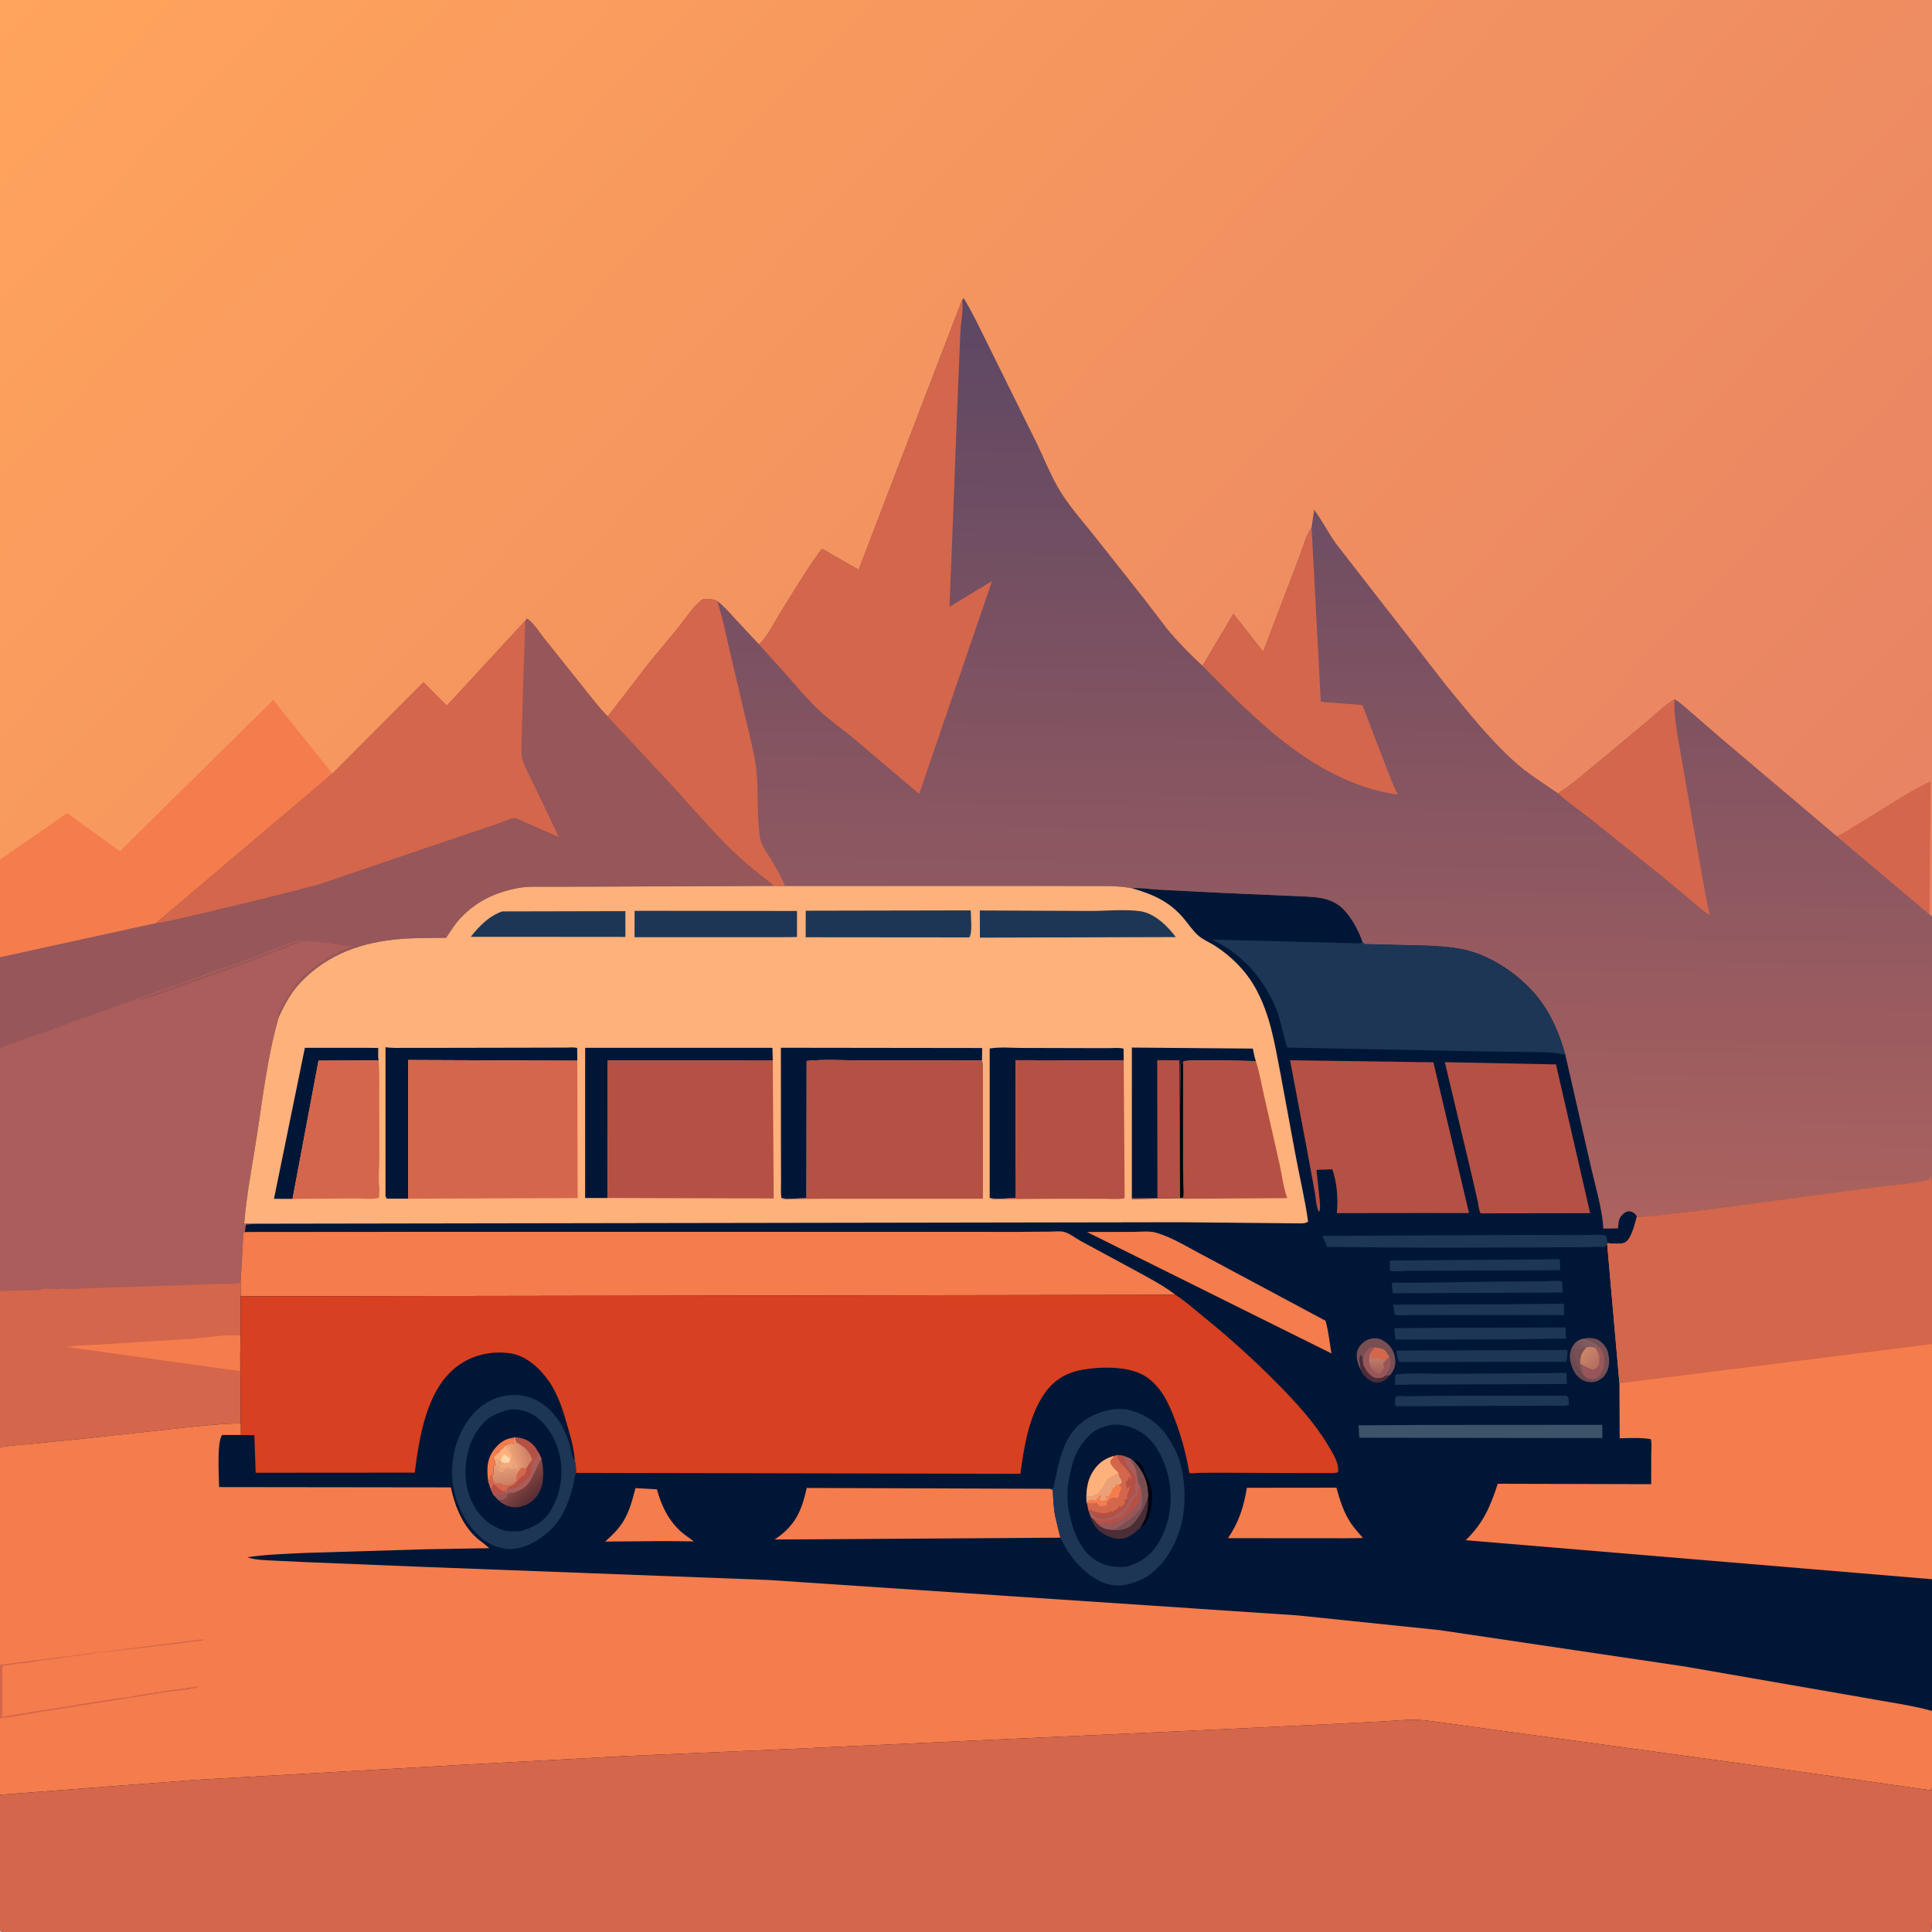 <svg version="1.1" xmlns="http://www.w3.org/2000/svg" style="display: block;" viewBox="0 0 2048 2048" width="1024" height="1024">
<defs>
	<linearGradient id="Gradient1" gradientUnits="userSpaceOnUse" x1="1818" y1="1205.2" x2="256.459" y2="-271.24">
		<stop class="stop0" offset="0" stop-opacity="1" stop-color="rgb(231,130,100)"/>
		<stop class="stop1" offset="1" stop-opacity="1" stop-color="rgb(255,164,92)"/>
	</linearGradient>
	<linearGradient id="Gradient2" gradientUnits="userSpaceOnUse" x1="1413.65" y1="322.089" x2="1398.54" y2="1296.33">
		<stop class="stop0" offset="0" stop-opacity="1" stop-color="rgb(92,71,100)"/>
		<stop class="stop1" offset="1" stop-opacity="1" stop-color="rgb(173,98,94)"/>
	</linearGradient>
	<linearGradient id="Gradient3" gradientUnits="userSpaceOnUse" x1="1459.46" y1="1452" x2="1459.56" y2="1440.99">
		<stop class="stop0" offset="0" stop-opacity="1" stop-color="rgb(170,100,93)"/>
		<stop class="stop1" offset="1" stop-opacity="1" stop-color="rgb(189,121,104)"/>
	</linearGradient>
	<linearGradient id="Gradient4" gradientUnits="userSpaceOnUse" x1="1664.97" y1="1445.93" x2="1689.61" y2="1421.63">
		<stop class="stop0" offset="0" stop-opacity="1" stop-color="rgb(106,72,79)"/>
		<stop class="stop1" offset="1" stop-opacity="1" stop-color="rgb(133,95,99)"/>
	</linearGradient>
	<linearGradient id="Gradient5" gradientUnits="userSpaceOnUse" x1="1692.24" y1="1445.73" x2="1678.72" y2="1433.53">
		<stop class="stop0" offset="0" stop-opacity="1" stop-color="rgb(183,112,96)"/>
		<stop class="stop1" offset="1" stop-opacity="1" stop-color="rgb(204,133,105)"/>
	</linearGradient>
	<linearGradient id="Gradient6" gradientUnits="userSpaceOnUse" x1="563.612" y1="1587.64" x2="551.295" y2="1574.41">
		<stop class="stop0" offset="0" stop-opacity="1" stop-color="rgb(92,47,54)"/>
		<stop class="stop1" offset="1" stop-opacity="1" stop-color="rgb(128,68,65)"/>
	</linearGradient>
	<linearGradient id="Gradient7" gradientUnits="userSpaceOnUse" x1="536.783" y1="1572.49" x2="532.944" y2="1547.1">
		<stop class="stop0" offset="0" stop-opacity="1" stop-color="rgb(205,129,102)"/>
		<stop class="stop1" offset="1" stop-opacity="1" stop-color="rgb(237,171,127)"/>
	</linearGradient>
	<linearGradient id="Gradient8" gradientUnits="userSpaceOnUse" x1="558.413" y1="1538.65" x2="539.351" y2="1543.41">
		<stop class="stop0" offset="0" stop-opacity="1" stop-color="rgb(208,129,100)"/>
		<stop class="stop1" offset="1" stop-opacity="1" stop-color="rgb(241,169,122)"/>
	</linearGradient>
</defs>
<path transform="translate(0,0)" fill="url(#Gradient1)" d="M -0 911.267 L 0 -0 L 2048 0 L 2048 970.715 L 2048 1253.41 L 2048 1424.79 L 2048 1674.04 L 2048 1813.6 L 2048 1895.06 C 2048.02 1912.9 2049.83 2042.72 2047 2048 L 2045 2048 L 447.77 2048.07 L 119.239 2048.07 L 35.127 2048.06 L 12.265 2048.07 C 8.262 2048.07 3.713 2048.68 0 2047 L -0 1902.55 L -0 1821.36 L 0 1764.72 L -0 1534.34 L -0 1368.51 L -0 1111.44 L -0 1014.8 L -0 911.267 z"/>
<path transform="translate(0,0)" fill="rgb(212,102,76)" d="M 1946.92 886.279 L 1947.94 885.885 C 1955.64 882.843 1963.14 877.168 1970.34 872.91 C 1995.35 858.129 2020.28 840.575 2046.51 828.162 L 2045.36 969.228 L 1946.92 886.279 z"/>
<path transform="translate(0,0)" fill="rgb(245,124,76)" d="M -0 911.267 L 71.197 861.894 L 127.086 902.402 L 289.598 741.889 L 352.384 820.136 L 165.192 978.639 L -0 1014.8 L -0 911.267 z"/>
<path transform="translate(0,0)" fill="rgb(170,93,90)" d="M 556.835 658.037 L 558.529 655.688 C 564.284 658.413 572.814 671.709 577.114 677.011 L 616.781 726.671 C 625.591 737.737 634.345 749.346 644.218 759.47 L 715.125 835.423 C 736.57 859.061 757.773 884.244 781.068 906.013 C 793.845 917.952 807.308 928.244 820.959 939.086 L 629.529 939.882 L 579.886 939.985 C 569.539 940.028 558.809 939.424 548.611 941.45 C 524.652 946.209 505.588 955.049 488.542 972.812 C 482.247 979.371 477.965 986.564 472.983 994.082 C 456.923 994.36 440.494 994.045 424.5 995.365 C 384.146 998.696 348.193 1010.95 319.438 1040.51 C 308.66 1051.59 301.894 1064.29 295.494 1078.18 C 283.886 1118.4 278.8 1161.3 272.5 1202.67 C 267.69 1234.25 261.473 1265 258.876 1296.91 C 265.086 1296.92 271.888 1296.38 278.018 1297.18 L 261 1297.9 C 260.2 1299.6 260.167 1299.89 260.092 1301.66 C 260.026 1303.22 259.905 1304.46 259.373 1305.95 L 257.928 1307 L 255.02 1359.66 L 255.118 1374.14 L 255.001 1415.8 L 254.825 1428.81 L 255.159 1508.73 C 228.96 1509.39 203.069 1512.56 177.043 1515.41 L 86.142 1525.27 L 30.5 1530.92 C 20.319 1531.9 10.043 1532.27 -0 1534.34 L -0 1368.51 L -0 1111.44 L -0 1014.8 L 165.192 978.639 L 352.384 820.136 L 448.877 723.35 L 473.637 748.174 L 556.835 658.037 z"/>
<path transform="translate(0,0)" fill="rgb(212,102,76)" d="M 255.02 1359.66 L 255.118 1374.14 L 255.001 1415.8 L 254.825 1428.81 L 255.159 1508.73 C 228.96 1509.39 203.069 1512.56 177.043 1515.41 L 86.142 1525.27 L 30.5 1530.92 C 20.319 1531.9 10.043 1532.27 -0 1534.34 L -0 1368.51 L 42 1367.51 C 46.496 1364.51 57.912 1367.61 63.67 1366.36 C 65.195 1366.03 65.712 1365.68 67.337 1365.99 C 75.019 1367.49 83.042 1365.77 90.772 1365.71 L 200 1362.07 L 231.15 1360.96 C 238.558 1360.85 247.982 1361.93 255.02 1359.66 z"/>
<path transform="translate(0,0)" fill="rgb(245,124,76)" d="M 254.825 1428.81 C 253.549 1436.49 254.412 1445.56 254.36 1453.41 L 70.813 1427.86 C 80.94 1425.76 93.023 1426.22 103.479 1425.39 L 203.603 1419.13 C 220.059 1418.12 238.693 1414.14 255.001 1415.8 L 254.825 1428.81 z"/>
<path transform="translate(0,0)" fill="rgb(151,86,89)" d="M 556.835 658.037 L 558.529 655.688 C 564.284 658.413 572.814 671.709 577.114 677.011 L 616.781 726.671 C 625.591 737.737 634.345 749.346 644.218 759.47 L 715.125 835.423 C 736.57 859.061 757.773 884.244 781.068 906.013 C 793.845 917.952 807.308 928.244 820.959 939.086 L 629.529 939.882 L 579.886 939.985 C 569.539 940.028 558.809 939.424 548.611 941.45 C 524.652 946.209 505.588 955.049 488.542 972.812 C 482.247 979.371 477.965 986.564 472.983 994.082 C 456.923 994.36 440.494 994.045 424.5 995.365 C 384.146 998.696 348.193 1010.95 319.438 1040.51 C 308.66 1051.59 301.894 1064.29 295.494 1078.18 L 294.543 1076.99 C 295.921 1072.3 298.694 1068.43 300.409 1063.89 C 301.114 1062.02 300.293 1064.02 301.5 1062 L 302.172 1060.62 C 303.012 1058.94 303.96 1057.56 305 1056 L 305.984 1054.48 L 308.172 1051.59 C 309.64 1049.8 308.925 1050.84 309.862 1048.97 C 310.732 1047.24 312.024 1046.9 313 1045.5 L 313.75 1043.75 C 316.365 1039.37 324.528 1032.15 329.005 1029.25 L 330.459 1027.77 C 332.526 1025.58 334.522 1025.14 336.5 1022.51 L 337.51 1022.5 L 338.417 1021.55 C 340.189 1019.77 338.753 1021.1 341 1019.75 L 342.005 1019 L 343.193 1018.47 C 344.753 1017.69 345.428 1016.84 346.5 1015.51 L 348 1015.5 C 349.786 1014.51 350.327 1014.26 351.5 1012.51 L 353 1012.5 L 354.343 1011.55 C 355.87 1010.54 357.157 1010.55 358.505 1009.75 L 360 1008.51 C 362.144 1007.11 364.899 1007.32 367 1005.75 L 369 1005.5 L 370 1004.51 L 371.75 1004.75 L 373 1003.51 L 374.75 1003.75 C 373.178 1002.81 372.788 1002.9 371.002 1002.81 C 364.671 1002.49 357.177 1001.46 351 1000 L 345.7 999.304 C 343.146 998.988 340.573 998.995 338.098 998.279 C 335.119 997.418 331.868 998.851 329.039 998.275 C 328.732 998.212 327.253 997.031 327.02 997.02 C 321.141 996.743 311.099 1001.51 305.573 1003.61 L 264.325 1019.4 C 255.075 1023.01 151.528 1060.43 149.514 1060.01 C 148.953 1059.89 148.508 1059.45 148.005 1059.18 L 255.005 1021.15 L 298.877 1004.41 C 306.224 1001.61 313.514 998.295 321.185 996.5 C 318.84 996.063 319.082 995.901 316.75 996.75 L 311 998.5 L 309.5 998.969 C 307.218 999.729 305.345 1000.87 303 1001.5 C 300.84 1002.08 298.972 1002.97 297 1004 L 295.5 1003.51 C 294.608 1004.4 294.413 1004.85 293.188 1005.16 C 291.598 1005.55 292.201 1005.44 290.547 1006.27 C 288.648 1007.21 289.522 1006.94 287.641 1007.11 C 285.567 1007.3 284.811 1008.19 283 1009 L 281 1009.5 L 278 1011 C 276.571 1011.68 275.822 1012 274.25 1012 L 273 1013 C 271.218 1014.01 268.046 1014.95 266 1015.5 C 259.838 1017.16 254.156 1020.76 248 1022.5 L 216.5 1032.97 C 214.876 1033.51 213.534 1034.27 212 1035 C 210.57 1035.68 209.823 1036 208.25 1036.01 L 207 1037 L 205 1037.5 C 200.813 1038.59 205.413 1037.24 202 1039 L 199.51 1039.5 C 197.862 1039.93 197.993 1040.03 196.452 1040.86 C 194.799 1041.75 193.749 1042 192 1042.5 C 189.511 1043.21 187.208 1044.24 184.656 1044.75 C 182.973 1045.09 183.736 1044.84 182 1046 L 180.5 1045.51 C 179.639 1046.37 179.384 1046.89 178.188 1047.19 C 176.25 1047.67 174.551 1048.26 172.768 1049.16 C 171.126 1049.98 169.903 1049.77 168.25 1050.25 L 166.5 1051 L 165.55 1051.34 C 164.094 1051.89 164.805 1051.62 163.253 1052.39 C 162.03 1053 161.269 1053.14 160 1053.5 L 149.5 1056.97 C 147.225 1057.73 145.33 1058.84 143 1059.5 L 140 1060.5 L 138.5 1060.97 C 136.218 1061.73 134.345 1062.87 132 1063.5 C 129.183 1064.26 126.801 1065.71 124 1066.5 L 121 1067.5 L 119.5 1067.97 C 117.225 1068.73 115.33 1069.84 113 1070.5 L 102.5 1073.97 C 100.225 1074.73 98.33 1075.84 96 1076.5 L 88.438 1079.05 C 86.54 1079.68 87.257 1079.47 85 1079.76 L 84 1080.5 C 82.106 1081.46 79.964 1081.97 78 1083 L 76.5 1082.51 L 75.906 1083.19 C 74.811 1084.28 73.884 1084.45 72.5 1085 C 70.199 1085.92 68.927 1087.3 66.5 1086.51 L 65.906 1087.19 C 64.811 1088.28 63.884 1088.45 62.5 1089 L 60.75 1089.75 L 58.5 1089.51 C 57.639 1090.37 57.384 1090.89 56.188 1091.19 L 44.469 1095.03 L 38.75 1096.75 L 37.453 1097.08 C 35.193 1097.69 33.287 1098.86 31 1099.5 L 28 1100.5 L 26.5 1100.97 C 24.218 1101.73 22.345 1102.87 20 1103.5 C 17.183 1104.26 14.802 1105.71 12 1106.5 L 9 1107.5 L 7.5 1107.97 C 5.878 1108.51 4.522 1109.24 3 1110 L -0 1111.44 L -0 1014.8 L 165.192 978.639 L 352.384 820.136 L 448.877 723.35 L 473.637 748.174 L 556.835 658.037 z"/>
<path transform="translate(0,0)" fill="rgb(212,102,76)" d="M 556.835 658.037 L 553.527 759.066 L 552.857 789.717 C 552.822 794.178 552.209 799.848 553.482 804.146 C 556.328 813.749 561.811 823.209 566.108 832.265 L 592.459 887.444 L 555 870.864 C 552.598 869.893 548.089 867.364 545.674 867.131 C 542.404 866.815 532.384 871.484 528.822 872.673 L 450.37 899.207 L 337.27 937.739 L 278.947 952.552 L 214.5 968.171 C 198.25 971.651 181.613 976.329 165.192 978.639 L 352.384 820.136 L 448.877 723.35 L 473.637 748.174 L 556.835 658.037 z"/>
<path transform="translate(0,0)" fill="url(#Gradient2)" d="M 1020.06 318.002 L 1021.49 315.947 C 1032.29 333.629 1041.33 353.569 1050.67 372.138 L 1099.22 470.324 C 1106.12 484.76 1112.21 499.786 1119.88 513.835 C 1131.52 535.172 1149.23 554.097 1164.17 573.275 L 1212.81 634.763 L 1237.08 666.471 C 1248.51 680.28 1261.56 693.568 1274.69 705.768 L 1307.44 650.64 L 1339.03 690.707 L 1377.27 590.513 C 1380.98 580.907 1383.74 569.306 1389.35 560.632 L 1390.34 559.14 L 1393.07 540.342 C 1401.62 551.954 1408.13 564.939 1416.55 576.694 L 1533.58 727.253 C 1556.6 755.033 1578.67 783.297 1605.58 807.5 C 1619.43 819.95 1636.07 830.37 1651.47 840.885 C 1664.45 833.207 1676.76 822.083 1688.44 812.5 L 1745.81 764.857 C 1754.99 757.132 1764.84 747.249 1775.14 741.209 C 1781.66 745.069 1787.35 750.583 1793.1 755.5 L 1826.25 784.169 L 1946.92 886.279 L 2045.36 969.228 L 2047.17 970.908 L 2048 970.715 L 2048 1253.41 C 2046.48 1250.09 2046.46 1246.26 2046.15 1242.66 L 2045.65 1249.87 C 2039.93 1253.75 1996.24 1257.42 1986.5 1258.84 L 1802.83 1283.35 L 1757.21 1288.42 C 1750.12 1289.1 1742.22 1290.44 1735.12 1289.9 L 1734.73 1288.73 C 1733.23 1286.28 1730.88 1284.51 1728 1284.1 C 1725.41 1283.73 1723.55 1284.47 1721.6 1286.05 C 1716.23 1290.41 1715.85 1293.49 1715.3 1300.11 L 1715.16 1302.04 L 1699.71 1302.34 C 1698.32 1280.8 1691.52 1259.02 1686.74 1237.9 L 1659.43 1118.39 C 1652.32 1093.08 1642.11 1069.57 1624.03 1050.06 C 1606.01 1030.61 1580.83 1013.88 1554.92 1007.33 C 1541.71 1003.99 1527.41 1003.12 1513.83 1002.43 L 1446.12 1000.73 L 1444.18 998.07 C 1440.04 985.575 1430.86 968.939 1420.5 960.683 C 1414.39 955.816 1406.97 952.997 1399.3 951.78 C 1390.06 950.314 1380.35 950.362 1371 949.787 L 1294.87 946.474 L 1228.29 943.082 C 1219.04 942.616 1209.15 940.761 1199.97 941.593 C 1184.56 938.629 1168.61 939.334 1152.97 939.273 L 1091.95 939.125 L 927.319 939.194 L 832.242 939.169 L 820.959 939.086 C 807.308 928.244 793.845 917.952 781.068 906.013 C 757.773 884.244 736.57 859.061 715.125 835.423 L 644.218 759.47 L 686.991 704.004 L 719.164 665 C 726.826 655.62 735.159 641.963 745 635.162 C 750.432 634.856 755.384 634.688 760.387 637.135 C 767.588 642.594 773.49 649.631 779.589 656.257 L 804.682 683.111 C 813.902 674.201 820.469 660.169 827.299 649.256 C 841.298 626.889 855.221 603.18 870.929 582.063 C 873.758 582.063 878.393 585.743 880.92 587.23 L 910.177 603.874 L 1019.27 319.501 L 1020.06 318.002 z"/>
<path transform="translate(0,0)" fill="rgb(212,102,76)" d="M 1651.47 840.885 C 1664.45 833.207 1676.76 822.083 1688.44 812.5 L 1745.81 764.857 C 1754.99 757.132 1764.84 747.249 1775.14 741.209 L 1775.06 742.566 C 1774.37 754.963 1776.43 766.951 1778.19 779.174 L 1790.38 849.337 L 1803.35 922.862 C 1806.19 938.668 1808.59 954.256 1812.59 969.839 C 1808.75 968.503 1804.02 963.877 1800.75 961.298 L 1761.22 928.309 L 1687.77 869.536 C 1675.81 860.018 1662.77 851.14 1651.47 840.885 z"/>
<path transform="translate(0,0)" fill="rgb(212,102,76)" d="M 1390.34 559.14 L 1400.1 743.915 L 1444.17 747.417 L 1468.01 809.497 C 1472.36 820.48 1476.33 831.917 1481.76 842.414 C 1395.89 829.785 1332.67 764.77 1274.69 705.768 L 1307.44 650.64 L 1339.03 690.707 L 1377.27 590.513 C 1380.98 580.907 1383.74 569.306 1389.35 560.632 L 1390.34 559.14 z"/>
<path transform="translate(0,0)" fill="rgb(212,102,76)" d="M 644.218 759.47 L 686.991 704.004 L 719.164 665 C 726.826 655.62 735.159 641.963 745 635.162 C 750.432 634.856 755.384 634.688 760.387 637.135 C 767.632 660.483 772.025 684.68 777.863 708.399 L 791.392 765.814 C 794.987 781.009 799.107 796.597 801.28 812.073 C 804.117 832.277 802.348 853.395 804.138 873.807 C 804.657 879.728 804.846 886.173 806.525 891.885 C 808.475 898.519 813.787 905.202 817.368 911.151 C 822.768 920.12 828.126 929.534 832.242 939.169 L 820.959 939.086 C 807.308 928.244 793.845 917.952 781.068 906.013 C 757.773 884.244 736.57 859.061 715.125 835.423 L 644.218 759.47 z"/>
<path transform="translate(0,0)" fill="rgb(212,102,76)" d="M 1020.06 318.002 C 1021.35 328.124 1018.62 340.617 1018.08 350.996 L 1014.93 427.088 L 1009.32 572.751 L 1006.45 643.26 L 1051.6 615.922 L 974.336 841.616 L 904.975 782.757 C 892.604 772.576 879.31 763.397 867.657 752.387 C 855.855 741.236 845.25 728.559 834.531 716.361 L 804.682 683.111 C 813.902 674.201 820.469 660.169 827.299 649.256 C 841.298 626.889 855.221 603.18 870.929 582.063 C 873.758 582.063 878.393 585.743 880.92 587.23 L 910.177 603.874 L 1019.27 319.501 L 1020.06 318.002 z"/>
<path transform="translate(0,0)" fill="rgb(0,22,54)" d="M 820.959 939.086 L 832.242 939.169 L 927.319 939.194 L 1091.95 939.125 L 1152.97 939.273 C 1168.61 939.334 1184.56 938.629 1199.97 941.593 C 1209.15 940.761 1219.04 942.616 1228.29 943.082 L 1294.87 946.474 L 1371 949.787 C 1380.35 950.362 1390.06 950.314 1399.3 951.78 C 1406.97 952.997 1414.39 955.816 1420.5 960.683 C 1430.86 968.939 1440.04 985.575 1444.18 998.07 L 1446.12 1000.73 L 1513.83 1002.43 C 1527.41 1003.12 1541.71 1003.99 1554.92 1007.33 C 1580.83 1013.88 1606.01 1030.61 1624.03 1050.06 C 1642.11 1069.57 1652.32 1093.08 1659.43 1118.39 L 1686.74 1237.9 C 1691.52 1259.02 1698.32 1280.8 1699.71 1302.34 L 1715.16 1302.04 L 1715.3 1300.11 C 1715.85 1293.49 1716.23 1290.41 1721.6 1286.05 C 1723.55 1284.47 1725.41 1283.73 1728 1284.1 C 1730.88 1284.51 1733.23 1286.28 1734.73 1288.73 L 1735.12 1289.9 C 1742.22 1290.44 1750.12 1289.1 1757.21 1288.42 L 1802.83 1283.35 L 1986.5 1258.84 C 1996.24 1257.42 2039.93 1253.75 2045.65 1249.87 L 2046.15 1242.66 C 2046.46 1246.26 2046.48 1250.09 2048 1253.41 L 2048 1424.79 L 2048 1674.04 L 2048 1813.6 L 2048 1895.06 C 2048.02 1912.9 2049.83 2042.72 2047 2048 L 2045 2048 L 447.77 2048.07 L 119.239 2048.07 L 35.127 2048.06 L 12.265 2048.07 C 8.262 2048.07 3.713 2048.68 0 2047 L -0 1902.55 L -0 1821.36 L 0 1764.72 L -0 1534.34 C 10.043 1532.27 20.319 1531.9 30.5 1530.92 L 86.142 1525.27 L 177.043 1515.41 C 203.069 1512.56 228.96 1509.39 255.159 1508.73 L 254.825 1428.81 L 255.001 1415.8 L 255.118 1374.14 L 255.02 1359.66 L 257.928 1307 L 259.373 1305.95 C 259.905 1304.46 260.026 1303.22 260.092 1301.66 C 260.167 1299.89 260.2 1299.6 261 1297.9 L 278.018 1297.18 C 271.888 1296.38 265.086 1296.92 258.876 1296.91 C 261.473 1265 267.69 1234.25 272.5 1202.67 C 278.8 1161.3 283.886 1118.4 295.494 1078.18 C 301.894 1064.29 308.66 1051.59 319.438 1040.51 C 348.193 1010.95 384.146 998.696 424.5 995.365 C 440.494 994.045 456.923 994.36 472.983 994.082 C 477.965 986.564 482.247 979.371 488.542 972.812 C 505.588 955.049 524.652 946.209 548.611 941.45 C 558.809 939.424 569.539 940.028 579.886 939.985 L 629.529 939.882 L 820.959 939.086 z"/>
<path transform="translate(0,0)" fill="rgb(74,45,55)" d="M 1442.3 1452.06 C 1442.52 1450.43 1442.55 1451.08 1442.28 1449.49 C 1441.57 1445.27 1440.6 1440.96 1441.95 1436.76 L 1443.5 1437.32 L 1444.89 1445.59 C 1447.08 1451.09 1450.75 1457.39 1456.5 1459.91 C 1459.98 1461.44 1462.65 1460.68 1466.23 1459.85 L 1467.06 1459.13 L 1473.92 1457.42 C 1471.46 1460.38 1468.76 1463.42 1464.96 1464.61 L 1463 1465.16 C 1459.49 1466.2 1456.78 1465.48 1453.5 1463.97 C 1449.02 1461.89 1443.93 1456.69 1442.3 1452.06 z"/>
<path transform="translate(0,0)" fill="rgb(119,79,82)" d="M 1678.73 1418.95 C 1684.07 1417.83 1690.36 1417.97 1695.14 1420.98 C 1700.02 1424.05 1703.84 1429.5 1704.9 1435.18 L 1705.12 1436.5 L 1705.39 1437.96 C 1706.54 1445.04 1705.22 1452.41 1700.84 1458.14 L 1699.44 1459.9 L 1697.27 1456.12 C 1698.3 1454.12 1699.67 1451.81 1700.25 1449.63 C 1702.36 1441.74 1700.38 1434.97 1696.38 1428.28 C 1694.15 1425.87 1689.46 1422.31 1686.27 1421.43 L 1685.16 1421.25 L 1688.63 1420.62 C 1685.29 1420.65 1682.91 1420.29 1679.72 1419.28 L 1678.73 1418.95 z"/>
<path transform="translate(0,0)" fill="rgb(119,79,82)" d="M 1442.3 1452.06 C 1439.52 1446.42 1436.8 1438.49 1438.76 1432.21 C 1440.23 1427.52 1444.56 1422.62 1449 1420.54 C 1452.99 1418.66 1458.74 1417.94 1462.93 1419.48 C 1469.06 1421.73 1474.75 1427.26 1477.12 1433.31 C 1479.55 1439.52 1480.11 1445.97 1477.19 1452.16 C 1476.29 1454.06 1475.15 1455.72 1473.92 1457.42 L 1467.06 1459.13 C 1469.41 1456.7 1472.44 1452.63 1473.38 1449.31 C 1474.47 1445.45 1474.33 1441.76 1472.68 1438.14 L 1468.91 1432.5 C 1466.83 1430 1464.69 1429.33 1461.57 1429.07 L 1457.24 1428.28 C 1452.75 1428.74 1451.64 1428.31 1448.71 1432 C 1445.32 1436.25 1445.29 1440.37 1444.89 1445.59 L 1443.5 1437.32 L 1441.95 1436.76 C 1440.6 1440.96 1441.57 1445.27 1442.28 1449.49 C 1442.55 1451.08 1442.52 1450.43 1442.3 1452.06 z"/>
<path transform="translate(0,0)" fill="url(#Gradient3)" d="M 1444.89 1445.59 C 1445.29 1440.37 1445.32 1436.25 1448.71 1432 C 1451.64 1428.31 1452.75 1428.74 1457.24 1428.28 L 1461.57 1429.07 C 1464.69 1429.33 1466.83 1430 1468.91 1432.5 L 1472.68 1438.14 C 1474.33 1441.76 1474.47 1445.45 1473.38 1449.31 C 1472.44 1452.63 1469.41 1456.7 1467.06 1459.13 L 1466.23 1459.85 C 1462.65 1460.68 1459.98 1461.44 1456.5 1459.91 C 1450.75 1457.39 1447.08 1451.09 1444.89 1445.59 z"/>
<path transform="translate(0,0)" fill="rgb(212,102,76)" d="M 1461.57 1429.07 C 1464.69 1429.33 1466.83 1430 1468.91 1432.5 L 1472.68 1438.14 L 1468.92 1441.64 C 1467.98 1441.33 1468.65 1441.5 1466.75 1441.61 C 1464.28 1441.77 1464.03 1441.12 1462.01 1439.83 L 1454 1440.05 L 1452.21 1435.06 L 1457.24 1428.28 L 1461.57 1429.07 z"/>
<path transform="translate(0,0)" fill="rgb(151,86,89)" d="M 1444.89 1445.59 C 1445.29 1440.37 1445.32 1436.25 1448.71 1432 C 1451.64 1428.31 1452.75 1428.74 1457.24 1428.28 L 1452.21 1435.06 C 1451.47 1440.92 1450.08 1445.94 1454.13 1451 C 1456.02 1453.37 1458.59 1455.12 1461.5 1455.9 L 1463.62 1455.5 L 1467.24 1449.5 L 1466.04 1446 C 1466.84 1444.43 1467.8 1443.25 1468.83 1441.84 L 1468.92 1441.64 L 1472.68 1438.14 C 1474.33 1441.76 1474.47 1445.45 1473.38 1449.31 C 1472.44 1452.63 1469.41 1456.7 1467.06 1459.13 L 1466.23 1459.85 C 1462.65 1460.68 1459.98 1461.44 1456.5 1459.91 C 1450.75 1457.39 1447.08 1451.09 1444.89 1445.59 z"/>
<path transform="translate(0,0)" fill="url(#Gradient4)" d="M 1699.44 1459.9 C 1696.81 1461.88 1694.31 1463.85 1691.07 1464.67 C 1686.22 1465.9 1680.15 1464.85 1676 1462.02 C 1669.35 1457.48 1666.13 1450.33 1664.56 1442.67 C 1663.41 1437.04 1664.46 1430.72 1667.78 1425.99 C 1670.61 1421.97 1673.98 1419.9 1678.73 1418.95 L 1679.72 1419.28 C 1682.91 1420.29 1685.29 1420.65 1688.63 1420.62 L 1685.16 1421.25 L 1686.27 1421.43 C 1689.46 1422.31 1694.15 1425.87 1696.38 1428.28 C 1700.38 1434.97 1702.36 1441.74 1700.25 1449.63 C 1699.67 1451.81 1698.3 1454.12 1697.27 1456.12 L 1699.44 1459.9 z"/>
<path transform="translate(0,0)" fill="rgb(119,79,82)" d="M 1676.59 1454.21 C 1672.92 1450.8 1670.58 1445.18 1670.17 1440.17 C 1669.87 1436.49 1671.2 1433.77 1673.75 1431.09 C 1676.46 1428.24 1677.85 1428.25 1681.63 1428.29 C 1676.46 1434.29 1674.89 1437.7 1675.15 1445.69 C 1676.14 1448.73 1676.71 1451 1676.59 1454.21 z"/>
<path transform="translate(0,0)" fill="rgb(151,86,89)" d="M 1691.27 1428.86 L 1692.54 1426.59 C 1693.89 1427.49 1693.21 1427.15 1695 1427.8 L 1696.38 1428.28 C 1700.38 1434.97 1702.36 1441.74 1700.25 1449.63 C 1699.67 1451.81 1698.3 1454.12 1697.27 1456.12 C 1695.17 1458.45 1693.41 1459.98 1690.78 1461.69 C 1688.56 1462.07 1686.93 1462.25 1684.74 1461.61 C 1680.46 1460.36 1678.62 1458 1676.59 1454.21 C 1676.71 1451 1676.14 1448.73 1675.15 1445.69 C 1679.53 1448.14 1683.71 1450.38 1688.5 1451.91 L 1691.49 1450.49 C 1693.64 1449.29 1694.48 1447.44 1695.02 1445.13 C 1696.52 1438.74 1694.55 1434.11 1691.27 1428.86 z"/>
<path transform="translate(0,0)" fill="url(#Gradient5)" d="M 1681.63 1428.29 C 1686.21 1427.15 1686.98 1428.19 1691.27 1428.86 C 1694.55 1434.11 1696.52 1438.74 1695.02 1445.13 C 1694.48 1447.44 1693.64 1449.29 1691.49 1450.49 L 1688.5 1451.91 C 1683.71 1450.38 1679.53 1448.14 1675.15 1445.69 C 1674.89 1437.7 1676.46 1434.29 1681.63 1428.29 z"/>
<path transform="translate(0,0)" fill="rgb(29,54,86)" d="M 1540.74 1479.47 L 1660.5 1479.46 C 1663.46 1482.21 1662.81 1485.13 1663.07 1489 C 1659.8 1491.12 1652.2 1490.05 1648.21 1490.07 L 1600.75 1490.24 L 1500.94 1490.61 L 1485.29 1490.59 C 1484.04 1490.59 1480.92 1490.98 1480 1490.58 C 1479.51 1490.37 1479.2 1489.86 1478.8 1489.5 L 1479.04 1481.5 C 1479.52 1481.04 1479.91 1480.44 1480.5 1480.13 C 1481.95 1479.4 1490 1480.1 1492.28 1480.09 L 1540.74 1479.47 z"/>
<path transform="translate(0,0)" fill="rgb(29,54,86)" d="M 1598.74 1382.49 L 1657.78 1382.04 L 1658.08 1394.09 L 1536.75 1394.02 L 1494.39 1394.06 C 1489.67 1394.06 1482.85 1395 1478.42 1393.51 L 1476.73 1383.03 L 1598.74 1382.49 z"/>
<path transform="translate(0,0)" fill="rgb(29,54,86)" d="M 1562.24 1335.52 L 1653.54 1334.88 L 1653.86 1346.49 L 1564.24 1346.87 L 1491.12 1347.12 C 1487.84 1347.13 1477.04 1348.28 1474.5 1347.17 C 1473.97 1346.94 1473.65 1346.39 1473.22 1346 L 1473.31 1336.2 L 1562.24 1335.52 z"/>
<path transform="translate(0,0)" fill="rgb(29,54,86)" d="M 1644.24 1455.55 L 1660.42 1455.1 L 1660.98 1467.06 L 1495.8 1467.75 L 1478.82 1467.97 C 1478.86 1464.69 1478.24 1459.78 1480 1456.95 C 1497.08 1454.95 1515.83 1456.38 1533.08 1456.3 L 1644.24 1455.55 z"/>
<path transform="translate(0,0)" fill="rgb(29,54,86)" d="M 1591.75 1358.5 L 1638.49 1358.15 C 1643.67 1358.1 1651.13 1356.94 1655.91 1358.55 L 1656.55 1370.12 L 1543.77 1370.62 L 1476.36 1370.89 L 1475.28 1360.19 C 1478.39 1359.24 1482.62 1359.78 1485.89 1359.78 L 1510.72 1359.69 L 1591.75 1358.5 z"/>
<path transform="translate(0,0)" fill="rgb(29,54,86)" d="M 1507.75 1431.5 L 1661.81 1431.05 L 1660.71 1443.66 L 1634.75 1443.57 L 1483.28 1443.84 C 1481.26 1440.79 1480.83 1435.38 1480.05 1431.74 L 1507.75 1431.5 z"/>
<path transform="translate(0,0)" fill="rgb(29,54,86)" d="M 1539.49 1407.5 L 1659.5 1407.14 L 1659.91 1418.99 L 1601.25 1419.82 L 1479.08 1420.01 L 1478.1 1407.87 L 1539.49 1407.5 z"/>
<path transform="translate(0,0)" fill="rgb(245,124,76)" d="M 673.629 1577.46 L 696.36 1578.77 C 701.174 1596.17 708.285 1611.34 721.835 1623.58 C 726.061 1627.4 730.971 1630.38 735.422 1633.93 L 703.985 1633.62 L 641.514 1634.13 C 648.523 1627.77 654.883 1621.76 660.079 1613.74 C 667.21 1602.73 670.295 1589.98 673.629 1577.46 z"/>
<path transform="translate(0,0)" fill="rgb(60,83,106)" d="M 1514.74 1510.49 L 1698.53 1510.38 L 1698.54 1524.4 L 1627.5 1524.33 L 1440.89 1524.04 L 1440.19 1510.89 L 1514.74 1510.49 z"/>
<path transform="translate(0,0)" fill="rgb(29,54,86)" d="M 1703.74 1319.51 C 1702.66 1320.18 1701.68 1321.02 1700.51 1321.5 C 1699.54 1321.9 1696.33 1321.62 1695.22 1321.65 L 1678.92 1322.09 L 1523.14 1322.69 L 1406.78 1321.82 L 1401.94 1310.09 L 1618.04 1309.09 L 1673.72 1309.26 C 1683.14 1309.27 1692.96 1308.45 1702.31 1309.48 C 1703.19 1312.32 1703.67 1314.92 1703.99 1317.87 L 1703.74 1319.51 z"/>
<path transform="translate(0,0)" fill="rgb(245,124,76)" d="M 1321.73 1577.13 L 1416.67 1577.02 C 1420.41 1590.34 1424.13 1602.82 1431.89 1614.46 C 1435.65 1620.09 1440.38 1625.21 1444.78 1630.35 L 1425.52 1630.62 L 1301.72 1630.53 C 1313.33 1613.5 1318.43 1597.27 1321.73 1577.13 z"/>
<path transform="translate(0,0)" fill="rgb(245,124,76)" d="M 1152.19 1305.96 L 1200.8 1305.84 C 1207.92 1305.83 1218.14 1304.65 1224.92 1306.55 L 1226 1306.88 C 1243.33 1311.91 1260.65 1323.06 1276.74 1331.32 L 1405.13 1400.07 C 1408.34 1411.15 1409.36 1423.32 1411.43 1434.7 L 1152.19 1305.96 z"/>
<path transform="translate(0,0)" fill="rgb(245,124,76)" d="M 1124.04 1630 L 821.084 1631.96 C 842.799 1617.57 849.69 1602 855.147 1577.3 L 1113.02 1578.17 L 1116 1579.5 C 1116.51 1589.06 1116.79 1598.6 1118.71 1608 L 1124.04 1630 z"/>
<path transform="translate(0,0)" fill="rgb(29,54,86)" d="M 511.888 1631.91 C 497.345 1619.27 488.412 1604.98 482.891 1586.54 C 475.517 1561.92 479.218 1535.13 491.591 1512.78 C 499.624 1498.27 512.982 1485.61 529.167 1481.05 L 530.755 1480.62 C 538.03 1478.55 547.588 1478.09 554.992 1479.65 L 556.5 1480 C 581.444 1485.54 597.006 1507.82 603.838 1531.32 C 605.141 1535.8 605.823 1545.13 609.198 1547.87 C 610.344 1551.3 611.115 1557.69 610.554 1561.31 L 609.967 1563.03 C 608.409 1567.77 608.077 1572.97 606.793 1577.83 C 601.424 1598.18 592.674 1616.56 575 1628.93 L 573.674 1629.88 C 566.336 1635.01 557.828 1639.48 549 1641.14 L 547.717 1641.4 C 535.567 1643.72 522.728 1639.45 512.812 1632.56 L 511.888 1631.91 z"/>
<path transform="translate(0,0)" fill="rgb(0,22,54)" d="M 540.594 1494.19 C 549.436 1493.58 557.323 1495.19 565.014 1499.75 C 579.227 1508.18 589.016 1525.25 592.865 1540.88 C 597.923 1561.43 594.389 1584.39 583.115 1602.31 C 575.959 1613.69 564.05 1619.97 551.374 1623.05 C 545.197 1623.33 537.676 1623.7 531.837 1621.54 L 530.5 1621.02 C 518.653 1616.49 509.785 1608.55 503.278 1597.7 C 492.919 1580.43 491.332 1559.31 495.969 1540 L 497.428 1534.34 C 501.104 1522.38 510.331 1507.18 521.587 1501.24 C 528.112 1497.8 533.325 1495.67 540.594 1494.19 z"/>
<path transform="translate(0,0)" fill="rgb(245,124,76)" d="M 517.506 1570.06 L 517.139 1566.97 C 515.877 1555.16 516.654 1545.18 524.46 1535.66 C 529.795 1529.15 535.456 1525.02 544 1524.12 C 544.9 1526.67 545.15 1527.82 544.5 1530.46 L 542.462 1530.31 C 539.348 1530.13 537.609 1531.24 535.105 1532.96 C 533.696 1535.58 532.482 1535.63 530.582 1537.5 L 529.5 1539.51 L 528 1540.51 L 525.005 1543.01 L 523.656 1544.99 L 524.358 1547.84 L 525.462 1552.5 C 524.735 1553.5 523.649 1554.32 523.279 1555.5 C 522.592 1557.69 524.559 1563.05 522.048 1563.71 L 519.982 1564.54 L 519.848 1565.89 C 519.507 1567.89 518.803 1568.6 517.506 1570.06 z"/>
<path transform="translate(0,0)" fill="url(#Gradient6)" d="M 545.78 1523.55 C 554.705 1524.38 561.222 1526.65 567.059 1533.9 C 568.126 1535.22 568.841 1536.5 569.543 1538.03 C 571.366 1540.69 572.686 1543.13 573.918 1546.1 C 576.647 1557.49 577.202 1572.98 570.833 1583.36 C 566.318 1590.72 559.578 1595.54 551.107 1597.35 C 544.665 1598.73 537.877 1597.13 532.424 1593.54 C 530.868 1592.51 529.544 1591.36 528.183 1590.1 L 523.138 1584.58 L 520.468 1578.88 L 517.506 1570.06 C 518.803 1568.6 519.507 1567.89 519.848 1565.89 L 519.982 1564.54 L 522.048 1563.71 C 524.559 1563.05 522.592 1557.69 523.279 1555.5 C 523.649 1554.32 524.735 1553.5 525.462 1552.5 L 524.358 1547.84 L 523.656 1544.99 L 525.005 1543.01 L 528 1540.51 L 529.5 1539.51 L 530.582 1537.5 C 532.482 1535.63 533.696 1535.58 535.105 1532.96 C 537.609 1531.24 539.348 1530.13 542.462 1530.31 L 544.5 1530.46 C 545.15 1527.82 544.9 1526.67 544 1524.12 L 545.78 1523.55 z"/>
<path transform="translate(0,0)" fill="rgb(151,86,89)" d="M 537.969 1581.9 L 544.348 1582.24 L 538.327 1583.5 C 537.312 1586.71 537.596 1587.53 534.224 1589.1 C 532.309 1589.98 530.256 1590.01 528.183 1590.1 L 523.138 1584.58 C 528.444 1584.31 532.895 1583.35 537.969 1581.9 z"/>
<path transform="translate(0,0)" fill="rgb(181,80,68)" d="M 545.78 1523.55 C 554.705 1524.38 561.222 1526.65 567.059 1533.9 C 568.126 1535.22 568.841 1536.5 569.543 1538.03 C 571.366 1540.69 572.686 1543.13 573.918 1546.1 L 571.426 1550.81 L 562.288 1569.2 C 558.349 1576.23 551.78 1579.87 544.348 1582.24 L 537.969 1581.9 L 533.92 1580.91 L 536.617 1579.04 L 539.005 1576.06 C 547.942 1574.31 548.182 1566.78 555 1564.1 C 557.249 1561.7 557.477 1560.06 557.891 1556.96 C 559.59 1553.28 561.658 1550.61 564.331 1547.58 C 560.332 1537.13 556.683 1533.79 547.205 1528.89 L 545.78 1523.55 z"/>
<path transform="translate(0,0)" fill="rgb(170,93,90)" d="M 569.543 1538.03 C 571.366 1540.69 572.686 1543.13 573.918 1546.1 L 571.426 1550.81 L 562.288 1569.2 C 558.349 1576.23 551.78 1579.87 544.348 1582.24 L 537.969 1581.9 L 533.92 1580.91 L 536.617 1579.04 L 541.5 1578.15 C 544.581 1577.58 547.09 1577.27 549.568 1575.22 C 552.894 1572.46 558.62 1568.58 561.107 1565.13 C 562.325 1563.45 563.074 1557.47 563.662 1555.18 C 564.656 1553.37 565.143 1552.33 565.357 1550.24 C 565.534 1548.5 565.608 1547.96 566.5 1546.51 C 568.217 1547.46 567.235 1547.07 569.5 1547.51 L 568.51 1546 L 570.5 1543.51 C 569.098 1541.37 569.522 1540.52 569.543 1538.03 z"/>
<path transform="translate(0,0)" fill="url(#Gradient7)" d="M 524.358 1547.84 L 527.5 1546.66 L 530.08 1548.79 L 528.78 1555.39 L 526.51 1557.5 C 528.35 1559.09 529.797 1559.93 532.063 1560.81 L 533.711 1560.59 L 533.984 1559.01 C 536.142 1557.96 538.122 1556.31 540.473 1556.9 C 542.775 1557.48 546.745 1557.99 548.887 1556.86 L 549.564 1556.36 L 550.748 1555.59 L 552.636 1556.06 C 555.357 1555.43 555.368 1555.67 557.891 1556.96 C 557.477 1560.06 557.249 1561.7 555 1564.1 C 548.182 1566.78 547.942 1574.31 539.005 1576.06 L 536.617 1579.04 L 533.92 1580.91 L 537.969 1581.9 C 532.895 1583.35 528.444 1584.31 523.138 1584.58 L 520.468 1578.88 L 517.506 1570.06 C 518.803 1568.6 519.507 1567.89 519.848 1565.89 L 519.982 1564.54 L 522.048 1563.71 C 524.559 1563.05 522.592 1557.69 523.279 1555.5 C 523.649 1554.32 524.735 1553.5 525.462 1552.5 L 524.358 1547.84 z"/>
<path transform="translate(0,0)" fill="rgb(212,102,76)" d="M 552.636 1556.06 C 555.357 1555.43 555.368 1555.67 557.891 1556.96 C 557.477 1560.06 557.249 1561.7 555 1564.1 C 548.182 1566.78 547.942 1574.31 539.005 1576.06 L 536.617 1579.04 L 533.92 1580.91 L 537.969 1581.9 C 532.895 1583.35 528.444 1584.31 523.138 1584.58 L 520.468 1578.88 L 517.506 1570.06 C 518.803 1568.6 519.507 1567.89 519.848 1565.89 L 519.982 1564.54 L 522.048 1563.71 C 522.219 1567.27 522.59 1569.82 525 1572.56 L 530 1572.13 C 532.234 1573.44 534.428 1574.77 537.128 1574.48 C 541.569 1574 544.461 1572.77 547.5 1569.51 L 547.353 1568.52 C 546.733 1562.58 549.269 1560.43 552.636 1556.06 z"/>
<path transform="translate(0,0)" fill="rgb(181,80,68)" d="M 520.468 1578.88 L 521.176 1577.31 C 521.762 1575.98 522.179 1574.9 522.5 1573.51 C 523.792 1573.85 524.477 1573.8 525.418 1574.79 C 528.001 1577.48 530.672 1579.12 533.92 1580.91 L 537.969 1581.9 C 532.895 1583.35 528.444 1584.31 523.138 1584.58 L 520.468 1578.88 z"/>
<path transform="translate(0,0)" fill="url(#Gradient8)" d="M 544 1524.12 L 545.78 1523.55 L 547.205 1528.89 C 556.683 1533.79 560.332 1537.13 564.331 1547.58 C 561.658 1550.61 559.59 1553.28 557.891 1556.96 C 555.368 1555.67 555.357 1555.43 552.636 1556.06 L 550.748 1555.59 L 549.564 1556.36 L 548.887 1556.86 C 546.745 1557.99 542.775 1557.48 540.473 1556.9 C 538.122 1556.31 536.142 1557.96 533.984 1559.01 L 533.711 1560.59 L 532.063 1560.81 C 529.797 1559.93 528.35 1559.09 526.51 1557.5 L 528.78 1555.39 L 530.08 1548.79 L 527.5 1546.66 L 524.358 1547.84 L 523.656 1544.99 L 525.005 1543.01 L 528 1540.51 L 529.5 1539.51 L 530.582 1537.5 C 532.482 1535.63 533.696 1535.58 535.105 1532.96 C 537.609 1531.24 539.348 1530.13 542.462 1530.31 L 544.5 1530.46 C 545.15 1527.82 544.9 1526.67 544 1524.12 z"/>
<path transform="translate(0,0)" fill="rgb(234,161,120)" d="M 528.78 1555.39 C 532.608 1555.71 535.472 1556.16 539 1554.45 L 542.767 1555.62 C 544.225 1553.42 544.913 1551.5 545.5 1548.95 C 547.44 1550.33 547.522 1549.88 548.144 1552.35 C 548.505 1553.79 548.888 1555.04 549.564 1556.36 L 548.887 1556.86 C 546.745 1557.99 542.775 1557.48 540.473 1556.9 C 538.122 1556.31 536.142 1557.96 533.984 1559.01 L 533.711 1560.59 L 532.063 1560.81 C 529.797 1559.93 528.35 1559.09 526.51 1557.5 L 528.78 1555.39 z"/>
<path transform="translate(0,0)" fill="rgb(254,177,122)" d="M 535.105 1532.96 L 542.49 1543 C 542.053 1544.19 541.786 1545.23 540.977 1546.23 L 539.5 1550.23 C 537.272 1550.73 534.804 1550.95 532.641 1549.96 L 531.001 1548.84 L 530.08 1548.79 L 527.5 1546.66 L 524.358 1547.84 L 523.656 1544.99 L 525.005 1543.01 L 528 1540.51 L 529.5 1539.51 L 530.582 1537.5 C 532.482 1535.63 533.696 1535.58 535.105 1532.96 z"/>
<path transform="translate(0,0)" fill="rgb(254,216,171)" d="M 531.001 1548.84 C 531.555 1545.65 532.145 1543.91 534.36 1541.5 C 536.723 1542.89 538.804 1544.56 540.977 1546.23 L 539.5 1550.23 C 537.272 1550.73 534.804 1550.95 532.641 1549.96 L 531.001 1548.84 z"/>
<path transform="translate(0,0)" fill="rgb(181,80,68)" d="M 1531.57 1125.93 L 1649.41 1128.32 L 1685.65 1286.01 L 1569.47 1286.2 C 1567.58 1282.56 1567.25 1277.38 1566.38 1273.29 L 1560.53 1247.55 L 1531.57 1125.93 z"/>
<path transform="translate(0,0)" fill="rgb(29,54,86)" d="M 1113.02 1578.17 L 1116.63 1577.5 C 1122.46 1550.71 1125.94 1521.03 1151.3 1504.57 C 1164.03 1496.29 1182.37 1490.99 1197.53 1494.75 L 1200.32 1495.6 L 1201.85 1496.06 C 1215.71 1500.3 1228.78 1509.9 1236.88 1522 C 1241.41 1528.77 1245.84 1535.83 1248.73 1543.5 C 1255.94 1562.62 1257.37 1589.31 1253.68 1609.24 C 1249.37 1632.59 1236.62 1657.48 1216.31 1670.85 C 1211.42 1674.07 1206.05 1676.24 1200.5 1678.01 L 1198.9 1678.53 C 1187.01 1682.28 1175.49 1681.24 1164.47 1675.33 C 1146.37 1665.63 1132.53 1648.41 1124.04 1630 L 1118.71 1608 C 1116.79 1598.6 1116.51 1589.06 1116 1579.5 L 1113.02 1578.17 z"/>
<path transform="translate(0,0)" fill="rgb(0,22,54)" d="M 1179.55 1510.25 C 1188.18 1509.63 1197.22 1511.73 1204.91 1515.63 C 1222.03 1524.32 1231.11 1540.78 1236.64 1558.43 C 1244 1581.89 1242.03 1609.26 1230.56 1631.03 C 1222.25 1646.8 1211.4 1655.54 1194.46 1660.69 C 1182.34 1661.93 1170.41 1660.2 1160.2 1653.16 C 1144.44 1642.29 1137.24 1622.05 1133.5 1604.16 C 1131.41 1594.18 1130.89 1582.22 1132.53 1572.11 C 1134.88 1557.58 1138.23 1542.08 1147.31 1530.04 L 1148.11 1529 C 1151.88 1524.06 1156.05 1519.37 1161.55 1516.32 L 1162.71 1515.69 C 1168.24 1512.66 1173.34 1511.33 1179.55 1510.25 z"/>
<path transform="translate(0,0)" fill="rgb(1,4,16)" d="M 1201.5 1548.4 L 1203.5 1547.67 C 1208.49 1550.47 1211.33 1553.43 1213.04 1559 C 1214.02 1562.21 1213.86 1564.82 1216.76 1567 C 1218 1571 1220.19 1575.46 1220.85 1579.5 C 1222.4 1588.9 1220.43 1604.48 1215.67 1612.84 C 1213.84 1616.05 1211.71 1618.2 1208.52 1619.99 C 1211.03 1615.51 1213.82 1610.97 1215.14 1605.97 L 1215.5 1604.51 C 1217.11 1598.23 1217.07 1592.32 1217.04 1585.87 C 1216.63 1570.53 1211.87 1559.54 1201.5 1548.4 z"/>
<path transform="translate(0,0)" fill="rgb(74,45,55)" d="M 1217.04 1585.87 C 1217.07 1592.32 1217.11 1598.23 1215.5 1604.51 L 1215.14 1605.97 C 1213.82 1610.97 1211.03 1615.51 1208.52 1619.99 C 1206.69 1621.15 1207.3 1620.64 1205.94 1621.91 C 1201.86 1625.7 1197.61 1628.97 1192.14 1630.5 C 1184.55 1632.62 1176.16 1629.93 1169.66 1625.97 C 1163.34 1622.13 1158.34 1616.08 1156.59 1608.84 C 1157.3 1609.35 1159.73 1610.73 1160.06 1611.38 L 1162.32 1614.27 C 1165.67 1617.8 1169.73 1620.55 1174.69 1621.12 L 1175.52 1621.39 C 1181.36 1622.86 1191.52 1621.94 1196.73 1618.65 C 1205.78 1612.96 1214.56 1596.19 1217.04 1585.87 z"/>
<path transform="translate(0,0)" fill="rgb(170,93,90)" d="M 1191.1 1543.27 L 1197.69 1545.75 L 1201.5 1548.4 C 1211.87 1559.54 1216.63 1570.53 1217.04 1585.87 C 1214.56 1596.19 1205.78 1612.96 1196.73 1618.65 C 1191.52 1621.94 1181.36 1622.86 1175.52 1621.39 L 1174.69 1621.12 C 1169.73 1620.55 1165.67 1617.8 1162.32 1614.27 L 1160.06 1611.38 C 1159.73 1610.73 1157.3 1609.35 1156.59 1608.84 C 1155.58 1606.6 1154.88 1604.36 1154.13 1602.02 L 1156.35 1602.2 C 1158.2 1603.76 1157.71 1603.02 1158.72 1605.08 C 1159.49 1606.65 1159.71 1607.32 1161.5 1607.97 C 1169.68 1610.99 1177.98 1608.69 1185 1604.19 C 1188.6 1601.89 1195.64 1594.57 1196.28 1590.2 C 1196.89 1586.05 1201.3 1585.66 1202.68 1582.48 C 1203.17 1581.32 1202.09 1576.2 1202.24 1574.5 C 1202.4 1572.53 1203.25 1570.43 1203.27 1568.5 C 1203.31 1565.2 1201.49 1562.83 1199.39 1560.5 C 1197.65 1558.56 1195.88 1556.86 1194.7 1554.5 L 1192.51 1550 C 1191.12 1547.65 1191.31 1545.97 1191.1 1543.27 z"/>
<path transform="translate(0,0)" fill="rgb(181,80,68)" d="M 1208.24 1574.73 L 1209.15 1577.66 C 1209.67 1588.88 1205.9 1594.73 1198.64 1602.88 C 1194.83 1607.15 1190.52 1609.5 1185.54 1612.13 C 1177.87 1616.16 1170.51 1616.17 1162.32 1614.27 L 1160.06 1611.38 C 1161.77 1611.23 1163.11 1611.17 1164.82 1611.5 C 1171.28 1612.73 1175.82 1612.2 1181.97 1609.79 L 1184.62 1608.78 L 1185.52 1608.48 L 1187 1607.91 L 1188.35 1607.44 C 1191.59 1605.78 1196.59 1598.59 1198.06 1595.23 C 1199.6 1591.71 1202.02 1588.63 1204.22 1585.5 L 1205.25 1586.51 C 1205.42 1582.59 1207.11 1578.47 1208.24 1574.73 z"/>
<path transform="translate(0,0)" fill="rgb(151,86,89)" d="M 1209.15 1577.66 C 1210.56 1583.58 1212.12 1593.79 1208.99 1599.33 C 1208.31 1600.54 1207.31 1601.46 1206.41 1602.5 L 1205.13 1604.05 C 1200.41 1609.63 1194.28 1613.27 1188.18 1617.13 C 1186.75 1618.03 1184.31 1620.02 1182.79 1620.5 C 1180.74 1621.14 1176.92 1620.95 1174.69 1621.12 C 1169.73 1620.55 1165.67 1617.8 1162.32 1614.27 C 1170.51 1616.17 1177.87 1616.16 1185.54 1612.13 C 1190.52 1609.5 1194.83 1607.15 1198.64 1602.88 C 1205.9 1594.73 1209.67 1588.88 1209.15 1577.66 z"/>
<path transform="translate(0,0)" fill="rgb(119,79,82)" d="M 1197.69 1545.75 L 1201.5 1548.4 C 1211.87 1559.54 1216.63 1570.53 1217.04 1585.87 C 1214.56 1596.19 1205.78 1612.96 1196.73 1618.65 C 1191.52 1621.94 1181.36 1622.86 1175.52 1621.39 L 1174.69 1621.12 C 1176.92 1620.95 1180.74 1621.14 1182.79 1620.5 C 1184.31 1620.02 1186.75 1618.03 1188.18 1617.13 C 1194.28 1613.27 1200.41 1609.63 1205.13 1604.05 L 1206.41 1602.5 C 1207.31 1601.46 1208.31 1600.54 1208.99 1599.33 C 1212.12 1593.79 1210.56 1583.58 1209.15 1577.66 L 1208.24 1574.73 C 1205.36 1571.41 1205.3 1562.59 1204.11 1558.5 C 1202.95 1554.52 1199.58 1549.62 1197.69 1545.75 z"/>
<path transform="translate(0,0)" fill="rgb(212,102,76)" d="M 1184.08 1542.41 L 1191.1 1543.27 C 1191.31 1545.97 1191.12 1547.65 1192.51 1550 L 1194.7 1554.5 C 1195.88 1556.86 1197.65 1558.56 1199.39 1560.5 C 1201.49 1562.83 1203.31 1565.2 1203.27 1568.5 C 1203.25 1570.43 1202.4 1572.53 1202.24 1574.5 C 1202.09 1576.2 1203.17 1581.32 1202.68 1582.48 C 1201.3 1585.66 1196.89 1586.05 1196.28 1590.2 C 1195.64 1594.57 1188.6 1601.89 1185 1604.19 C 1177.98 1608.69 1169.68 1610.99 1161.5 1607.97 C 1159.71 1607.32 1159.49 1606.65 1158.72 1605.08 C 1157.71 1603.02 1158.2 1603.76 1156.35 1602.2 L 1154.13 1602.02 L 1153.51 1599.99 L 1152.12 1593.16 L 1151.67 1591.65 L 1151.62 1585.31 C 1151.98 1577.75 1153.2 1569.83 1156.78 1563.07 C 1162.2 1552.84 1169.26 1546.82 1180.24 1543.52 L 1184.08 1542.41 z"/>
<path transform="translate(0,0)" fill="rgb(181,80,68)" d="M 1184.08 1542.41 L 1191.1 1543.27 C 1191.31 1545.97 1191.12 1547.65 1192.51 1550 L 1194.7 1554.5 C 1195.88 1556.86 1197.65 1558.56 1199.39 1560.5 C 1201.49 1562.83 1203.31 1565.2 1203.27 1568.5 C 1203.25 1570.43 1202.4 1572.53 1202.24 1574.5 C 1202.09 1576.2 1203.17 1581.32 1202.68 1582.48 C 1201.3 1585.66 1196.89 1586.05 1196.28 1590.2 C 1195.64 1594.57 1188.6 1601.89 1185 1604.19 C 1177.98 1608.69 1169.68 1610.99 1161.5 1607.97 C 1159.71 1607.32 1159.49 1606.65 1158.72 1605.08 C 1157.71 1603.02 1158.2 1603.76 1156.35 1602.2 L 1154.13 1602.02 L 1153.51 1599.99 L 1156.03 1600.59 C 1158.38 1601.45 1160.36 1602.43 1162.85 1603.06 C 1168.39 1604.46 1172.23 1605.14 1177.3 1602.03 L 1178.11 1601.5 L 1179.25 1602.51 L 1181 1601.51 C 1182.3 1600.66 1182.63 1600.02 1184.26 1599.66 L 1185.26 1599.5 L 1185.16 1597.76 L 1186.5 1596.51 L 1188.25 1597.51 L 1192.5 1593.51 L 1192 1589.5 C 1194.04 1589.79 1193.04 1589.93 1194.98 1589 C 1194.04 1585.88 1194.63 1584.6 1195.88 1581.69 L 1196.27 1580.8 C 1196.58 1578.6 1197.62 1577.02 1198.68 1575.1 C 1196.98 1576.04 1197.4 1575.56 1196.39 1576.96 L 1195.78 1577.89 L 1194.5 1577.98 C 1194.56 1576.32 1194.52 1575.57 1193.79 1574.02 L 1193.16 1572.84 C 1193.71 1570.26 1193.97 1570.58 1195.89 1569 C 1195.84 1567.53 1195.86 1566.23 1196 1564.76 C 1197.19 1566.5 1196.58 1565.79 1198.24 1567.4 L 1199.49 1568.58 L 1198.89 1566.21 L 1198.57 1565.13 C 1195.79 1555.53 1185.9 1553.11 1184.08 1542.41 z"/>
<path transform="translate(0,0)" fill="rgb(234,161,120)" d="M 1168.22 1578.76 C 1170.56 1574.12 1173.41 1567.43 1178.3 1565.34 L 1185.76 1562.1 C 1186.04 1565.45 1187.06 1566.84 1189.05 1569.37 L 1188.93 1572.03 L 1187.54 1572.83 L 1185.7 1574.34 L 1188.26 1576.5 C 1188.17 1578.39 1188.01 1579.1 1187.09 1580.78 C 1185.83 1583.09 1185.71 1584.98 1185.22 1587.5 L 1185.12 1587.85 C 1181.19 1586.95 1179.16 1586.65 1175.68 1589.32 L 1173.98 1591.26 L 1172.43 1592.17 L 1173.48 1594 L 1172.5 1595.84 L 1166.14 1596.73 L 1162.5 1592.47 L 1160.85 1593.04 C 1158.47 1593.81 1156.95 1593.43 1154.52 1593.23 L 1152.12 1593.16 L 1151.67 1591.65 L 1151.62 1585.31 L 1152.53 1586.72 L 1154.36 1586.38 C 1156.6 1586.25 1157.18 1586.54 1159.25 1585.54 L 1164.5 1583.12 C 1165.29 1581.52 1165.74 1580.28 1167.29 1579.25 L 1168.22 1578.76 z"/>
<path transform="translate(0,0)" fill="rgb(245,124,76)" d="M 1183.9 1573.05 L 1185.7 1574.34 L 1188.26 1576.5 C 1188.17 1578.39 1188.01 1579.1 1187.09 1580.78 C 1185.83 1583.09 1185.71 1584.98 1185.22 1587.5 L 1185.12 1587.85 C 1181.19 1586.95 1179.16 1586.65 1175.68 1589.32 L 1173.98 1591.26 L 1172.43 1592.17 L 1173.48 1594 L 1172.5 1595.84 L 1166.14 1596.73 L 1162.5 1592.47 L 1160.85 1593.04 C 1158.47 1593.81 1156.95 1593.43 1154.52 1593.23 L 1152.12 1593.16 L 1151.67 1591.65 C 1153.85 1590.8 1156.28 1589.57 1158.67 1589.86 L 1161.5 1590.51 L 1165.89 1584.73 L 1167.01 1585 C 1166.95 1586.48 1166.9 1587.21 1166.11 1588.53 L 1165.49 1589.46 C 1169.24 1592.5 1168.62 1590.33 1173 1589.87 L 1173.82 1588.5 L 1171.72 1587 L 1172.5 1585.51 L 1174.73 1586.6 C 1176.52 1584.19 1178.44 1581.76 1179.23 1578.83 L 1179.49 1577.5 C 1182.62 1576.89 1181.58 1575.13 1183.9 1573.05 z"/>
<path transform="translate(0,0)" fill="rgb(254,177,122)" d="M 1151.62 1585.31 C 1151.98 1577.75 1153.2 1569.83 1156.78 1563.07 C 1162.2 1552.84 1169.26 1546.82 1180.24 1543.52 C 1179.72 1546.75 1177.77 1546.39 1176.99 1548.5 C 1176.55 1549.68 1177.33 1550.99 1177.5 1552.24 C 1179.57 1555.06 1181.45 1557.28 1184.02 1559.63 C 1185.04 1560.57 1185.4 1560.79 1185.76 1562.1 L 1178.3 1565.34 C 1173.41 1567.43 1170.56 1574.12 1168.22 1578.76 L 1167.29 1579.25 C 1165.74 1580.28 1165.29 1581.52 1164.5 1583.12 L 1159.25 1585.54 C 1157.18 1586.54 1156.6 1586.25 1154.36 1586.38 L 1152.53 1586.72 L 1151.62 1585.31 z"/>
<path transform="translate(0,0)" fill="rgb(181,80,68)" d="M 1367.49 1123.93 L 1519.46 1126.05 L 1557.25 1285.95 L 1510.25 1285.88 L 1417.08 1285.99 C 1418.69 1271.81 1417.21 1253.04 1412.33 1239.54 L 1395.56 1240.12 L 1398.56 1268.5 C 1398.84 1272.26 1400.23 1282.35 1398.2 1284.7 C 1395.11 1280.08 1394.82 1269.71 1393.79 1264.03 L 1384.9 1215.8 L 1367.49 1123.93 z"/>
<path transform="translate(0,0)" fill="rgb(29,54,86)" d="M 1659.43 1118.39 C 1648.71 1115.22 1635.79 1115.35 1624.65 1115.22 L 1578.93 1114.7 L 1364.37 1110.49 L 1354.77 1074.58 C 1342.04 1040.24 1318.08 1011.36 1284.62 995.967 L 1442.47 1000.02 L 1444.18 998.07 L 1446.12 1000.73 L 1513.83 1002.43 C 1527.41 1003.12 1541.71 1003.99 1554.92 1007.33 C 1580.83 1013.88 1606.01 1030.61 1624.03 1050.06 C 1642.11 1069.57 1652.32 1093.08 1659.43 1118.39 z"/>
<path transform="translate(0,0)" fill="rgb(245,124,76)" d="M 255.02 1359.66 L 257.928 1307 L 259.373 1305.95 L 443.153 1305.8 L 922.059 1305.8 L 1080.23 1305.84 L 1113.22 1305.58 C 1117.84 1305.54 1123.29 1304.74 1127.76 1305.81 C 1133.82 1307.25 1140.09 1312.58 1145.64 1315.53 L 1203.28 1346.67 C 1217.69 1354.58 1233.04 1362.53 1246.07 1372.56 L 255.118 1374.14 L 255.02 1359.66 z"/>
<path transform="translate(0,0)" fill="rgb(245,124,76)" d="M 2046.15 1242.66 C 2046.46 1246.26 2046.48 1250.09 2048 1253.41 L 2048 1424.79 L 2048 1674.04 L 1553.64 1632.69 C 1572.26 1614.8 1579.82 1597.06 1587.67 1572.86 L 1750.31 1573.28 L 1750.4 1539.38 C 1750.41 1535.25 1751.16 1529.4 1749.85 1525.55 C 1738.98 1523.75 1727.89 1524.42 1716.92 1524.63 L 1716.65 1466.38 L 1703.74 1319.51 L 1703.99 1317.87 C 1709.12 1318.04 1717.89 1319.36 1722.5 1317.14 C 1729.47 1313.78 1733.15 1296.81 1735.12 1289.9 C 1742.22 1290.44 1750.12 1289.1 1757.21 1288.42 L 1802.83 1283.35 L 1986.5 1258.84 C 1996.24 1257.42 2039.93 1253.75 2045.65 1249.87 L 2046.15 1242.66 z"/>
<path transform="translate(0,0)" fill="rgb(212,102,76)" d="M 2046.15 1242.66 C 2046.46 1246.26 2046.48 1250.09 2048 1253.41 L 2048 1424.79 L 1716.65 1466.38 L 1703.74 1319.51 L 1703.99 1317.87 C 1709.12 1318.04 1717.89 1319.36 1722.5 1317.14 C 1729.47 1313.78 1733.15 1296.81 1735.12 1289.9 C 1742.22 1290.44 1750.12 1289.1 1757.21 1288.42 L 1802.83 1283.35 L 1986.5 1258.84 C 1996.24 1257.42 2039.93 1253.75 2045.65 1249.87 L 2046.15 1242.66 z"/>
<path transform="translate(0,0)" fill="rgb(215,64,32)" d="M 1246.07 1372.56 C 1256.6 1379.43 1266.24 1388.07 1276 1395.99 C 1303.38 1418.19 1329.58 1441.77 1354.33 1466.88 C 1373.7 1486.52 1393.37 1507.93 1407.56 1531.66 C 1411.45 1538.17 1416.87 1546.71 1418.24 1554.27 C 1418.61 1556.33 1418.57 1558.46 1418.5 1560.54 C 1414.92 1562.01 1409.95 1561.45 1406.05 1561.49 L 1380.11 1561.49 L 1288.52 1561.16 L 1270.9 1561.31 C 1267.75 1561.43 1263.66 1562.24 1260.66 1561.31 C 1257.62 1542.24 1252.58 1523.8 1245.78 1505.73 C 1239.24 1488.35 1231.78 1471.58 1216.25 1460.31 C 1199.32 1448.03 1168.68 1448.42 1148.44 1451.8 C 1130.72 1454.76 1117.32 1462.64 1107.08 1477.39 C 1090.7 1500.98 1085.35 1534.45 1081.66 1562.28 L 610.554 1561.31 C 611.115 1557.69 610.344 1551.3 609.198 1547.87 C 608.616 1536.25 605.359 1525.2 602.225 1514.06 C 597.43 1497.01 592.256 1479.34 582.118 1464.58 C 572.675 1450.84 558.567 1437.47 541.502 1434.7 C 521.716 1431.48 500.605 1436.26 484.584 1448.36 C 452.018 1472.96 444.535 1523.35 439.608 1561.06 L 271.007 1561.18 L 269.629 1521.45 L 255.346 1521.15 L 255.159 1508.73 L 254.825 1428.81 L 255.001 1415.8 L 255.118 1374.14 L 1246.07 1372.56 z"/>
<path transform="translate(0,0)" fill="rgb(254,177,122)" d="M 820.959 939.086 L 832.242 939.169 L 927.319 939.194 L 1091.95 939.125 L 1152.97 939.273 C 1168.61 939.334 1184.56 938.629 1199.97 941.593 C 1221.74 947.778 1239.68 955.654 1254.57 973.277 C 1259.7 979.336 1264.36 986.611 1270.31 991.818 C 1275.23 996.128 1281.93 998.768 1287.46 1002.28 C 1304.84 1013.3 1320.33 1028.69 1330.43 1046.66 C 1346.64 1075.47 1351.12 1106.05 1357.35 1138.04 L 1372.88 1222.08 C 1377.26 1246.3 1383.31 1270.65 1386.64 1295 C 1383.78 1296.85 1381.38 1296.84 1378 1296.84 L 1252.12 1295.63 L 278.018 1297.18 C 271.888 1296.38 265.086 1296.92 258.876 1296.91 C 261.473 1265 267.69 1234.25 272.5 1202.67 C 278.8 1161.3 283.886 1118.4 295.494 1078.18 C 301.894 1064.29 308.66 1051.59 319.438 1040.51 C 348.193 1010.95 384.146 998.696 424.5 995.365 C 440.494 994.045 456.923 994.36 472.983 994.082 C 477.965 986.564 482.247 979.371 488.542 972.812 C 505.588 955.049 524.652 946.209 548.611 941.45 C 558.809 939.424 569.539 940.028 579.886 939.985 L 629.529 939.882 L 820.959 939.086 z"/>
<path transform="translate(0,0)" fill="rgb(0,22,54)" d="M 390.234 1110.73 L 400.978 1110.9 C 401.043 1115.03 400.55 1120.02 401.285 1124.03 L 337.65 1124.34 L 310.105 1270.88 L 290.424 1270.79 L 323.179 1110.72 L 390.234 1110.73 z"/>
<path transform="translate(0,0)" fill="rgb(29,54,86)" d="M 532.343 966.15 L 662.913 965.858 L 662.948 993.178 L 629.75 993.135 L 499.026 993.065 C 508.058 981.59 518.273 971.07 532.343 966.15 z"/>
<path transform="translate(0,0)" fill="rgb(29,54,86)" d="M 681.391 965.508 L 844.872 965.673 L 844.849 993.248 L 835.25 993.443 L 672.65 993.465 L 672.678 965.573 L 681.391 965.508 z"/>
<path transform="translate(0,0)" fill="rgb(29,54,86)" d="M 854.118 965.384 L 1029.02 965.046 C 1029.02 971.897 1031.07 988.544 1027.5 993.691 L 854.043 993.54 L 854.118 965.384 z"/>
<path transform="translate(0,0)" fill="rgb(29,54,86)" d="M 1038.66 965.133 L 1155.71 965.648 C 1172.72 965.663 1191.78 963.613 1208.52 965.904 C 1223.72 967.985 1237.68 981.583 1246.36 993.353 L 1038.76 993.927 L 1038.66 965.133 z"/>
<path transform="translate(0,0)" fill="rgb(0,22,54)" d="M 1049.11 1111.45 C 1059.63 1109.67 1071.79 1110.83 1082.49 1110.85 L 1145.99 1111.02 L 1175.49 1111.06 C 1180.21 1111.05 1186.52 1110.3 1191.01 1111.67 L 1191.17 1124.12 L 1076.74 1123.87 L 1076.41 1269.98 C 1067.86 1270.13 1057.44 1271.49 1049.12 1269.93 L 1049.11 1111.45 z"/>
<path transform="translate(0,0)" fill="rgb(0,22,54)" d="M 644.159 1269.91 L 620.253 1269.95 L 620.295 1110.75 L 818.824 1110.7 L 819.157 1123.96 L 644.3 1124.01 L 644.159 1269.91 z"/>
<path transform="translate(0,0)" fill="rgb(0,22,54)" d="M 408.653 1110.08 C 415.444 1111.18 422.509 1110.76 429.378 1110.77 L 461.643 1110.78 L 577.357 1110.56 L 600.595 1110.48 C 604.1 1110.46 608.56 1109.88 611.841 1110.96 L 611.975 1124.39 L 432.766 1123.66 L 432.776 1270.66 L 410 1270.64 L 408.649 1268 L 408.653 1110.08 z"/>
<path transform="translate(0,0)" fill="rgb(0,22,54)" d="M 828.307 1269.91 C 827.477 1264.31 827.987 1258.02 827.968 1252.34 L 827.87 1220.96 L 827.774 1110.66 L 1041.11 1110.93 L 1040.95 1124.28 L 913.568 1124.09 C 894.568 1124.14 873.939 1122.65 855.094 1124.69 L 854.92 1270.06 C 846.817 1270.16 836.093 1271.63 828.307 1269.91 z"/>
<path transform="translate(0,0)" fill="rgb(0,22,54)" d="M 1199.84 1110.35 L 1201.12 1110.47 L 1328.08 1111.55 C 1329.02 1115.9 1329.68 1120.65 1331.25 1124.81 C 1323.08 1124.7 1257.18 1123 1254.93 1125.12 L 1254.12 1126.33 L 1251.43 1128.5 L 1250.72 1200.43 L 1250.93 1270.06 L 1200.09 1271.09 L 1199.81 1270.03 L 1199.84 1110.35 z"/>
<path transform="translate(0,0)" fill="rgb(181,80,68)" d="M 1199.81 1270.03 L 1226.91 1270.01 L 1226.7 1123.81 L 1250.23 1123.93 L 1250.72 1200.43 L 1250.93 1270.06 L 1200.09 1271.09 L 1199.81 1270.03 z"/>
<path transform="translate(0,0)" fill="rgb(212,102,76)" d="M 310.105 1270.88 L 337.65 1124.34 L 401.285 1124.03 C 402.402 1136.96 401.96 1150.11 402.001 1163.09 L 402.109 1226.41 C 402.113 1236.88 400.795 1249.18 402.188 1259.47 L 401.815 1269.5 C 396.382 1271.87 383.372 1270.35 377.062 1270.37 L 310.105 1270.88 z"/>
<path transform="translate(0,0)" fill="rgb(181,80,68)" d="M 1254.12 1126.33 L 1254.93 1125.12 C 1257.18 1123 1323.08 1124.7 1331.25 1124.81 C 1335.12 1136.64 1337.27 1149.82 1340.07 1162 L 1356.31 1233.67 C 1358.85 1245.49 1360.49 1258.74 1364.49 1270.09 L 1281.91 1270.6 L 1261.5 1270.64 C 1257.88 1270.68 1254.44 1271.2 1250.93 1270.06 L 1250.72 1200.43 L 1251.43 1128.5 L 1254.12 1126.33 z"/>
<path transform="translate(0,0)" fill="rgb(1,4,16)" d="M 1250.72 1200.43 L 1251.43 1128.5 L 1254.12 1126.33 L 1254.08 1232.99 L 1254.39 1257.21 C 1254.46 1261.07 1255.09 1265.76 1254.01 1269.45 L 1250.93 1270.06 L 1250.72 1200.43 z"/>
<path transform="translate(0,0)" fill="rgb(181,80,68)" d="M 1049.12 1269.93 C 1057.44 1271.49 1067.86 1270.13 1076.41 1269.98 L 1076.74 1123.87 L 1191.17 1124.12 L 1192.19 1270.15 C 1185.37 1271.68 1177.22 1270.81 1170.23 1270.8 L 1124.14 1270.72 L 1053.07 1271.19 C 1051.53 1271.15 1050.43 1270.68 1049.12 1269.93 z"/>
<path transform="translate(0,0)" fill="rgb(181,80,68)" d="M 819.157 1123.96 L 820.156 1270.42 L 644.159 1269.91 L 644.3 1124.01 L 819.157 1123.96 z"/>
<path transform="translate(0,0)" fill="rgb(212,102,76)" d="M 432.776 1270.66 L 432.766 1123.66 L 611.975 1124.39 L 612.313 1270.01 L 432.776 1270.66 z"/>
<path transform="translate(0,0)" fill="rgb(181,80,68)" d="M 828.307 1269.91 C 836.093 1271.63 846.817 1270.16 854.92 1270.06 L 855.094 1124.69 C 873.939 1122.65 894.568 1124.14 913.568 1124.09 L 1040.95 1124.28 L 1041.95 1127.31 L 1041.97 1270.66 L 873.161 1270.71 L 842.305 1271.06 C 839.032 1271.1 833.594 1271.88 830.52 1271.07 C 829.329 1270.76 829.171 1270.55 828.307 1269.91 z"/>
<path transform="translate(0,0)" fill="rgb(245,124,76)" d="M -0 1534.34 C 10.043 1532.27 20.319 1531.9 30.5 1530.92 L 86.142 1525.27 L 177.043 1515.41 C 203.069 1512.56 228.96 1509.39 255.159 1508.73 L 255.346 1521.15 L 235.5 1521.17 C 229.637 1528.62 232.142 1564.94 232.264 1576.38 L 477.958 1576.68 C 482.487 1598.38 492.41 1622.41 511.693 1635.23 L 518.679 1641.15 L 450.87 1642.3 L 323.844 1646.15 C 303.461 1647.19 282.268 1647.66 262.113 1650.77 C 270.563 1653.59 279.467 1653.77 288.291 1654.22 L 321.54 1655.79 L 448.466 1660.96 L 814.443 1674.83 L 1375.49 1712.38 L 1526 1727.99 L 1785.76 1766.54 L 1974.03 1799.26 C 1998.52 1803.93 2023.97 1807.05 2048 1813.6 L 2048 1895.06 L 2046.76 1897.79 L 1891.83 1875.75 L 1708.58 1850.64 L 1587.7 1834.18 L 1529.16 1826.1 C 1520.35 1825.01 1511.37 1823.45 1502.5 1823.07 C 1493.19 1822.68 1483.47 1823.75 1474.16 1824.29 L 1430.5 1826.62 L 1298.5 1832.97 L 823.5 1854.63 L 664.174 1861.47 L 495.15 1870.51 L 206.69 1886.79 L -0 1902.55 L -0 1821.36 L 0 1764.72 L -0 1534.34 z"/>
<path transform="translate(0,0)" fill="rgb(212,102,76)" d="M 0 1764.72 L 215 1737.66 L 214.838 1738.87 L 205.5 1740 L 178 1743.5 L 159.259 1745.69 L 139.5 1748 L 121.5 1750 C 114.746 1751.08 106.868 1750.83 100.399 1752.67 C 96.674 1753.72 91.388 1753.78 87.414 1754.21 C 84.588 1754.52 86.424 1754.2 84.323 1754.85 C 81.342 1755.76 77.258 1755.41 73.998 1756 L 69.06 1756.72 C 61.098 1758.36 52.572 1758.78 44.5 1760 C 37.163 1761.11 28.111 1763.41 20.847 1763.22 C 19.109 1763.18 17.684 1763.71 15.998 1764 C 12.159 1764.67 7.885 1765.41 4.008 1765.51 L 2.382 1767.14 L 2.5 1820 C 4.626 1819.89 5.499 1819.61 7.5 1819 C 9.404 1818.42 11.366 1818.65 13.5 1818 C 15.331 1817.44 17.45 1817.58 19.5 1817 C 21.65 1816.39 24.13 1816.61 26.5 1816 C 28.279 1815.54 29.619 1815.57 31.5 1815 C 33.327 1814.44 35.455 1814.58 37.5 1814 L 40.094 1813.89 C 42.253 1813.84 43.156 1813.07 45 1812.76 L 48.75 1812.75 L 50.5 1812 C 52.791 1811.35 54.979 1811.77 57.5 1811 C 59.331 1810.44 61.45 1810.58 63.5 1810 C 65.791 1809.35 67.979 1809.77 70.5 1809 C 72.404 1808.42 74.366 1808.65 76.5 1808 C 78.404 1807.42 80.366 1807.65 82.5 1807 C 84.404 1806.42 86.366 1806.65 88.5 1806 C 90.404 1805.42 92.366 1805.65 94.5 1805 C 96.331 1804.44 98.45 1804.58 100.5 1804 C 102.791 1803.35 104.979 1803.77 107.5 1803 C 109.331 1802.44 111.45 1802.58 113.5 1802 C 115.791 1801.35 117.979 1801.77 120.5 1801 C 122.352 1800.43 124.426 1800.6 126.5 1800 L 128.987 1799.88 C 131.897 1799.8 134.497 1799 137.501 1798.85 C 139.811 1798.74 137.715 1798.85 140.5 1798 C 142.404 1797.42 144.366 1797.65 146.5 1797 C 148.404 1796.42 150.366 1796.65 152.5 1796 C 154.143 1795.5 156.681 1795.43 158.5 1795 C 160.23 1794.59 161.732 1795.03 163.487 1794.37 C 165.16 1793.74 166.742 1793.94 168.501 1793.85 C 170.984 1793.73 168.452 1793.86 171.5 1793 C 173.728 1792.37 176.045 1792.7 178.5 1792 C 180.557 1791.42 183.235 1791.53 185.5 1791 C 187.23 1790.59 188.732 1791.03 190.487 1790.37 C 192.16 1789.74 193.742 1789.94 195.501 1789.85 C 197.934 1789.74 195.528 1789.86 198.5 1789 L 200.987 1788.88 C 202.393 1788.84 203.193 1788.84 204.502 1788.35 C 206.443 1787.62 208.941 1788.1 210.995 1788.25 C 200.561 1791.48 188.089 1791.88 177.231 1793.51 L 116.745 1803.14 L 41 1814.99 C 27.436 1817.22 13.708 1820.22 -0 1821.36 L 0 1764.72 z"/>
<path transform="translate(0,0)" fill="rgb(212,102,76)" d="M -0 1902.55 L 206.69 1886.79 L 495.15 1870.51 L 664.174 1861.47 L 823.5 1854.63 L 1298.5 1832.97 L 1430.5 1826.62 L 1474.16 1824.29 C 1483.47 1823.75 1493.19 1822.68 1502.5 1823.07 C 1511.37 1823.45 1520.35 1825.01 1529.16 1826.1 L 1587.7 1834.18 L 1708.58 1850.64 L 1891.83 1875.75 L 2046.76 1897.79 L 2048 1895.06 C 2048.02 1912.9 2049.83 2042.72 2047 2048 L 2045 2048 L 447.77 2048.07 L 119.239 2048.07 L 35.127 2048.06 L 12.265 2048.07 C 8.262 2048.07 3.713 2048.68 0 2047 L -0 1902.55 z"/>
</svg>